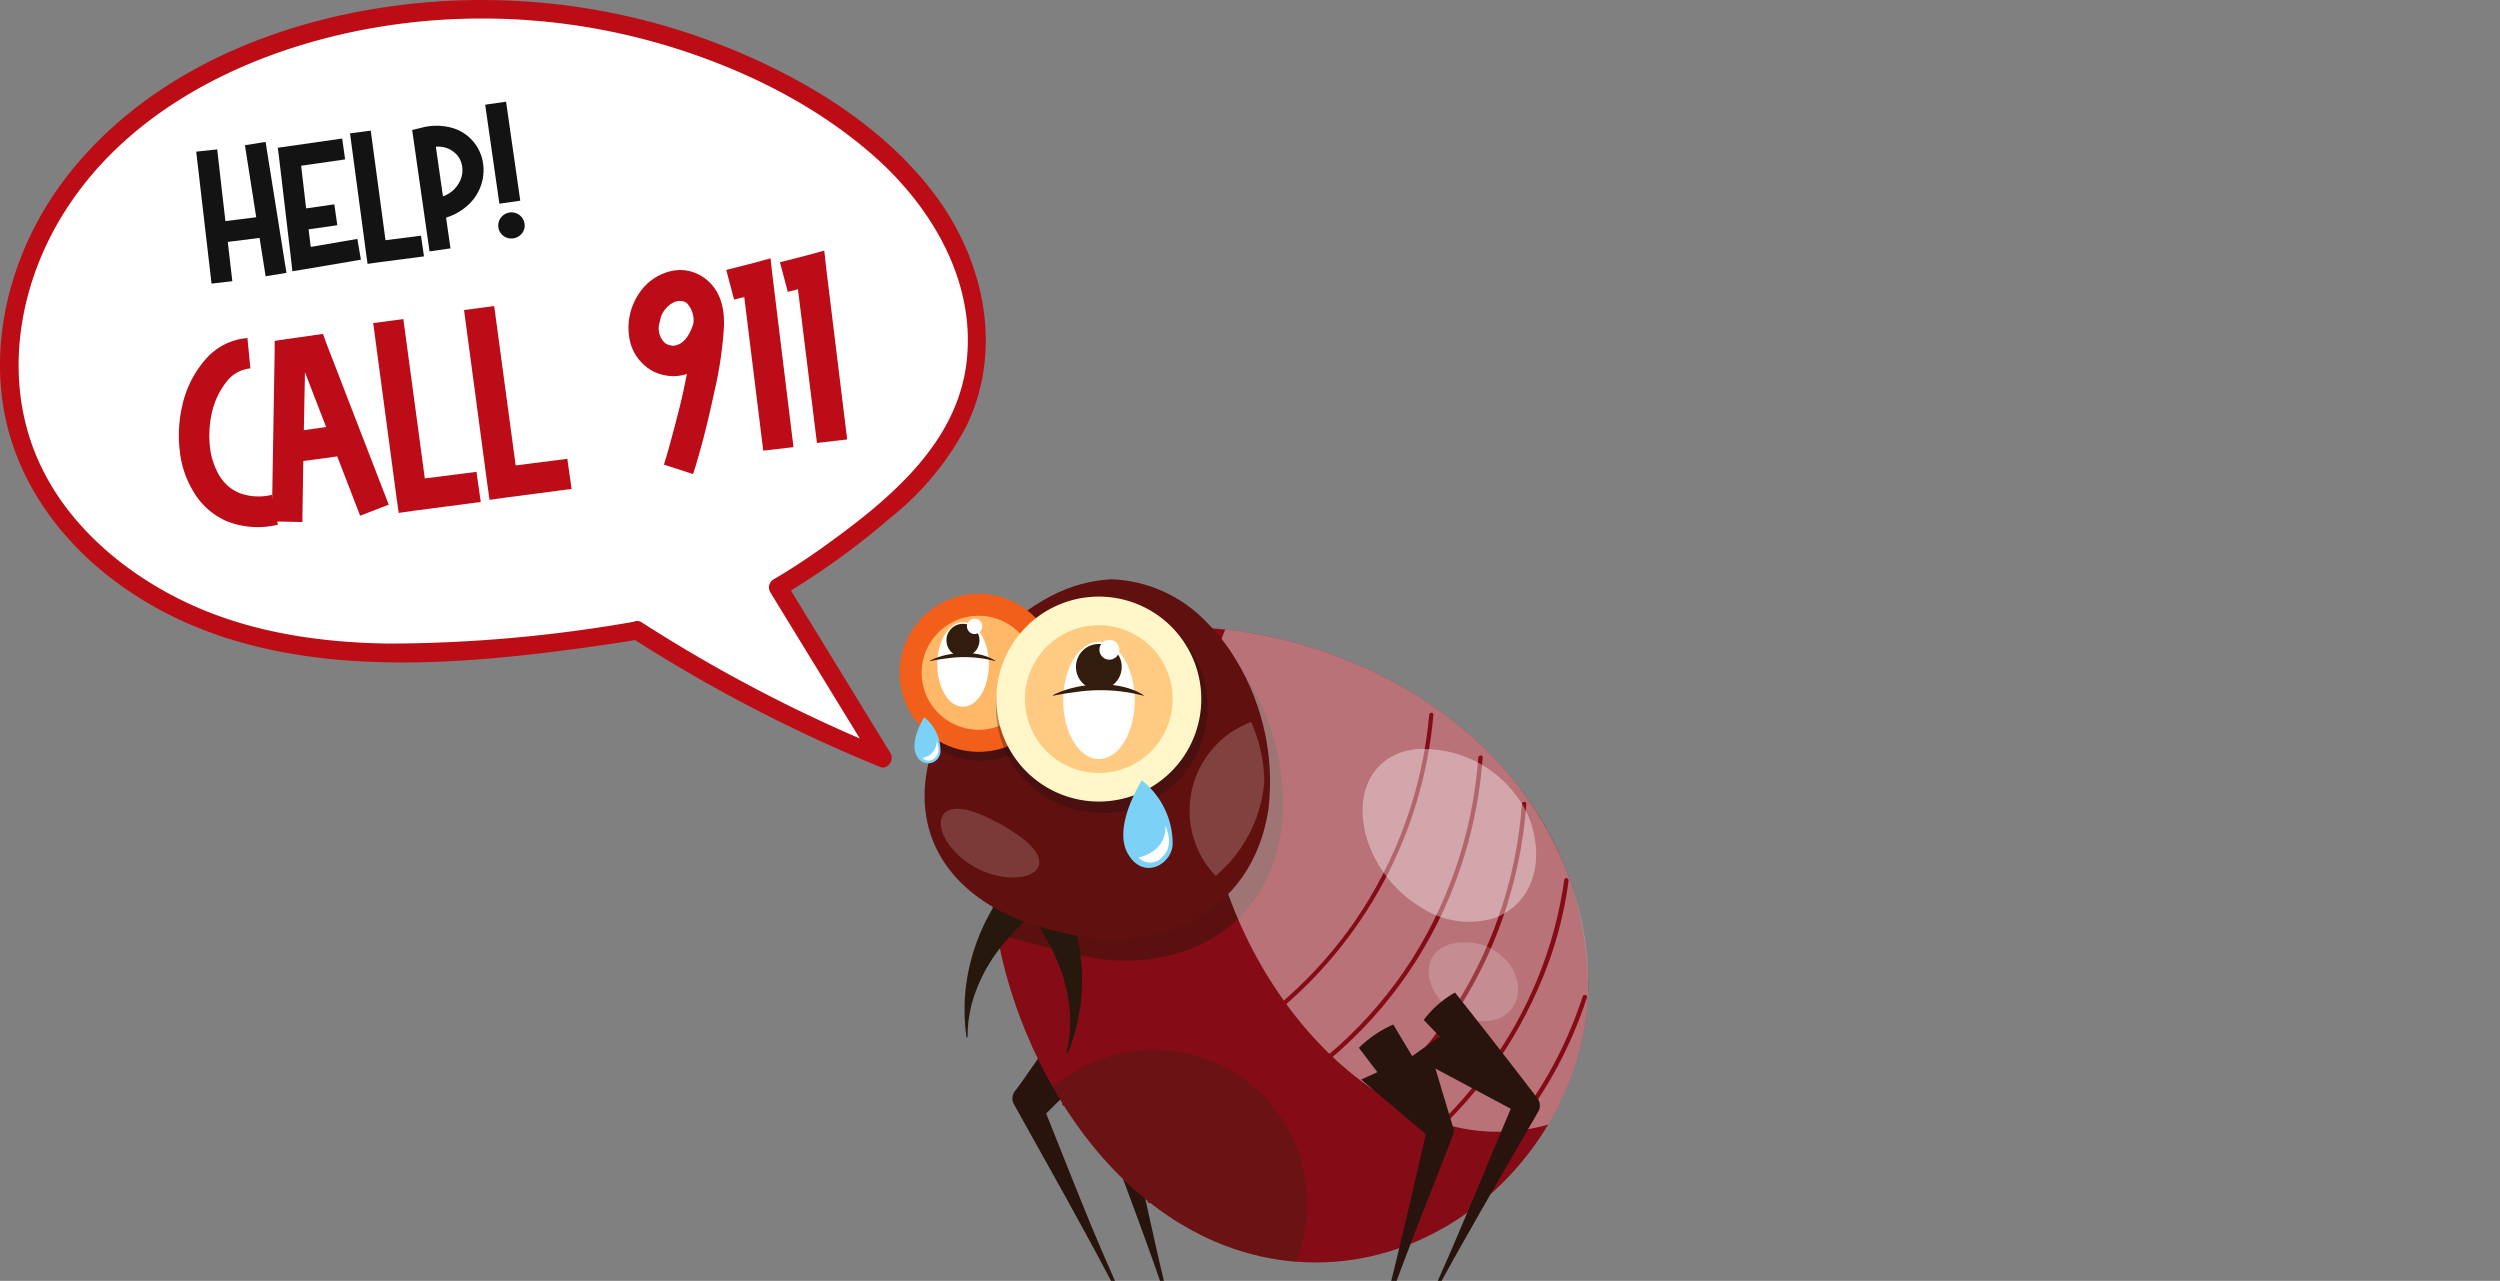 <svg xmlns="http://www.w3.org/2000/svg" xmlns:xlink="http://www.w3.org/1999/xlink" width="292" height="149.609" viewBox="0 0 292 149.609"><rect x="0" y="0" width="292" height="149.609" fill="#808080" stroke="none"/><defs><clipPath id="clip-path"><rect width="292" height="149.609" fill="none"></rect></clipPath><clipPath id="clip-path-2"><rect id="Rectangle_26736" data-name="Rectangle 26736" width="80.427" height="85.953" fill="rgba(0,0,0,0)"></rect></clipPath><clipPath id="clip-path-4"><path id="Path_34193" data-name="Path 34193" d="M38.68,11.108a31.071,31.071,0,0,0-12.153,3.837c-1.959,1.214-3.049,3.521-3.785,5.924-.474,1.545-.8,3.13-1.12,4.492a53.033,53.033,0,0,0,.547,26.164,57.243,57.243,0,0,0,5.421,13.01c5.981,10.46,15.455,19,27.666,20.286q.352.038.7.064C68.233,85.877,79.387,79,85.432,68.872a33.763,33.763,0,0,0,3.843-9.389,30.559,30.559,0,0,0,.831-7.038v-.227a38.294,38.294,0,0,0-8.571-23.4c-6.924-8.624-17.14-14.332-27.8-16.765a49.438,49.438,0,0,0-6.032-1,43.429,43.429,0,0,0-4.369-.224,38.51,38.51,0,0,0-4.652.276" transform="translate(-20.244 -10.832)" fill="rgba(0,0,0,0)"></path></clipPath><linearGradient id="linear-gradient" x1="0.059" y1="0.917" x2="0.064" y2="0.917" gradientUnits="objectBoundingBox"><stop offset="0" stop-color="#26180d"></stop><stop offset="1" stop-color="#850c16"></stop></linearGradient><clipPath id="clip-path-6"><rect id="Rectangle_26712" data-name="Rectangle 26712" width="39.937" height="42.028" fill="rgba(0,0,0,0)"></rect></clipPath><clipPath id="clip-path-7"><path id="Path_34194" data-name="Path 34194" d="M49.05,31.6C47.217,44.163,35.7,48.976,24.611,46.012c-1.359-.294-7.489-1.832-8.7-2.272-1.278-7.583-2.378-7.886-4.748-13.083-.581-1.272-1.291-2.727-1.861-4.24A29.912,29.912,0,0,1,16.65,12.23c3.794-4.114,8.678-7.141,14.031-7.4,5.462.053,10.491,3.329,13.917,8.38A27.465,27.465,0,0,1,49.05,31.6" transform="translate(-9.303 -4.831)" fill="rgba(0,0,0,0)"></path></clipPath><linearGradient id="linear-gradient-2" x1="-0.022" y1="1.863" x2="-0.011" y2="1.863" gradientUnits="objectBoundingBox"><stop offset="0" stop-color="#650c10"></stop><stop offset="1" stop-color="#3a140b"></stop></linearGradient><clipPath id="clip-path-8"><path id="Path_34195" data-name="Path 34195" d="M20.863,65.489c-.073.076-.142.152-.21.228-.139.151-.268.3-.4.453-.255.3-.5.6-.732.911-.466.611-.891,1.231-1.282,1.854a25.244,25.244,0,0,0-1.933,3.738,23.511,23.511,0,0,0-1.16,3.582,22.418,22.418,0,0,0-.526,3.192c-.028.243-.037.483-.049.716-.006.116-.012.231-.018.343,0,.056-.007.112-.009.168s0,.111,0,.166c0,.44-.017.851,0,1.236,0,.192.01.377.015.556l.038.512c.011.164.022.32.032.469s.033.289.049.423c.03.24.049.456.075.645l.139.008c0-.195.007-.415.012-.662,0-.133.007-.272.014-.419s.028-.3.043-.46.032-.326.05-.5.056-.35.086-.535c.051-.37.147-.758.242-1.167.012-.051.025-.1.037-.154s.03-.1.045-.155l.093-.315c.063-.212.125-.43.208-.646a18.768,18.768,0,0,1,3.09-5.569A26.132,26.132,0,0,1,21.3,71.38c.459-.439.938-.869,1.435-1.282.247-.207.5-.408.755-.6.127-.1.255-.194.383-.285.063-.047.127-.091.189-.135s.125-.086.179-.121a24.433,24.433,0,0,0-3.147-3.7c-.082.083-.156.159-.227.235" transform="translate(-14.536 -65.254)" fill="rgba(0,0,0,0)"></path></clipPath><linearGradient id="linear-gradient-3" x1="-0.637" y1="2.607" x2="-0.589" y2="2.607" gradientUnits="objectBoundingBox"><stop offset="0" stop-color="#850c16"></stop><stop offset="1" stop-color="#26180d"></stop></linearGradient><clipPath id="clip-path-9"><path id="Path_34196" data-name="Path 34196" d="M27.543,70.234c.043.048.093.1.142.163s.1.117.149.178c.1.12.2.247.3.372.2.254.39.513.577.777.375.526.729,1.064,1.062,1.6A26.147,26.147,0,0,1,31.478,76.6a18.772,18.772,0,0,1,1.571,6.171c.026.231.03.457.037.678q0,.166.009.328l0,.161c0,.053,0,.105,0,.158-.012.42-.019.819-.063,1.19-.018.186-.036.366-.053.539s-.053.337-.079.5-.052.311-.076.456-.063.28-.092.409c-.027.111-.051.216-.074.317l.177.04c.035-.093.072-.189.113-.291.049-.125.1-.258.155-.4l.15-.445q.081-.233.167-.486t.156-.533c.118-.367.209-.769.317-1.195l.041-.162c.011-.054.022-.109.033-.164l.069-.337c.047-.228.1-.462.135-.7a22.524,22.524,0,0,0,.3-3.22,23.578,23.578,0,0,0-.211-3.759,25.271,25.271,0,0,0-.919-4.109c-.22-.7-.473-1.409-.768-2.118-.147-.355-.306-.71-.477-1.067-.086-.179-.173-.358-.268-.539-.046-.09-.094-.181-.146-.273s-.1-.184-.16-.285a24.435,24.435,0,0,0-3.984,2.777" transform="translate(-27.543 -67.457)" fill="rgba(0,0,0,0)"></path></clipPath><linearGradient id="linear-gradient-4" x1="-1.67" y1="2.487" x2="-1.606" y2="2.487" xlink:href="#linear-gradient-3"></linearGradient><clipPath id="clip-path-11"><rect id="Rectangle_26716" data-name="Rectangle 26716" width="45.065" height="58.663" fill="rgba(0,0,0,0)"></rect></clipPath><clipPath id="clip-path-12"><path id="Path_34198" data-name="Path 34198" d="M27.4,0A17.224,17.224,0,0,0,20.39,1.938,25.446,25.446,0,0,0,13.364,7.4Q12.33,8.529,11.407,9.758A29.136,29.136,0,0,0,5.959,21.895a16.4,16.4,0,0,0-.331,4.479c.508,7.386,6.483,12.809,15.7,14.808,11.092,2.964,22.607-1.849,24.44-14.41A27.469,27.469,0,0,0,41.312,8.381a22.5,22.5,0,0,0-2.74-3.323A16.166,16.166,0,0,0,27.4,0Z" transform="translate(-5.593 -0.001)" fill="rgba(0,0,0,0)"></path></clipPath><linearGradient id="linear-gradient-5" x1="0.108" y1="1.586" x2="0.117" y2="1.586" gradientUnits="objectBoundingBox"><stop offset="0" stop-color="#850c16"></stop><stop offset="1" stop-color="#60110f"></stop></linearGradient><clipPath id="clip-path-14"><rect id="Rectangle_26720" data-name="Rectangle 26720" width="15.632" height="19.085" fill="rgba(0,0,0,0)"></rect></clipPath><clipPath id="clip-path-15"><path id="Path_34199" data-name="Path 34199" d="M20.651,18.765a9.544,9.544,0,0,1-13.989,2.26,16.425,16.425,0,0,1,.08-4.491A29.139,29.139,0,0,1,11.5,4.113a9.541,9.541,0,0,1,9.147,14.652" transform="translate(-6.545 -4.044)" fill="rgba(0,0,0,0)"></path></clipPath><radialGradient id="radial-gradient" cx="0.498" cy="0.472" r="0.482" gradientTransform="matrix(0, 1, 0.894, 0, -4.233, 4.722)" gradientUnits="objectBoundingBox"><stop offset="0" stop-color="#150d0d"></stop><stop offset="0.574" stop-color="#150d0d"></stop><stop offset="0.798" stop-color="#150d0d"></stop><stop offset="1" stop-color="#150d0d"></stop></radialGradient><clipPath id="clip-path-16"><rect id="Rectangle_26722" data-name="Rectangle 26722" width="24.733" height="24.735" fill="rgba(0,0,0,0)"></rect></clipPath><clipPath id="clip-path-17"><path id="Path_34206" data-name="Path 34206" d="M33.3,29.65a12.367,12.367,0,1,1,11.017-5.64A12.36,12.36,0,0,1,33.3,29.65" transform="translate(-21.563 -4.93)" fill="rgba(0,0,0,0)"></path></clipPath><radialGradient id="radial-gradient-2" cx="0.499" cy="0.477" r="0.44" gradientTransform="matrix(0, 1, 1.062, 0, -3.632, 3.445)" xlink:href="#radial-gradient"></radialGradient><clipPath id="clip-path-18"><rect id="Rectangle_26728" data-name="Rectangle 26728" width="61.316" height="63.491" fill="rgba(0,0,0,0)"></rect></clipPath><clipPath id="clip-path-19"><path id="Path_34217" data-name="Path 34217" d="M79.245,30.119a50.6,50.6,0,0,1-8.779,24.25A50.236,50.236,0,0,1,36.6,75.3c-.311.045-.3.539.01.494A51.076,51.076,0,0,0,60.724,65.429,50.725,50.725,0,0,0,79.738,30.108c.028-.317-.467-.3-.494.01" transform="translate(-36.367 -29.877)" fill="rgba(0,0,0,0)"></path></clipPath><linearGradient id="linear-gradient-6" x1="-0.142" y1="1.25" x2="-0.133" y2="1.25" xlink:href="#linear-gradient"></linearGradient><clipPath id="clip-path-20"><path id="Path_34218" data-name="Path 34218" d="M89.442,39.69a50.84,50.84,0,0,1-8.677,24.968A49.455,49.455,0,0,1,60.562,81.6a50.626,50.626,0,0,1-14.615,4.189c-.324.042-.316.554.011.512a51.251,51.251,0,0,0,24.9-10.361A50,50,0,0,0,86.674,54.468a51.441,51.441,0,0,0,3.281-14.789c.023-.329-.489-.316-.512.011" transform="translate(-45.708 -39.438)" fill="rgba(0,0,0,0)"></path></clipPath><linearGradient id="linear-gradient-7" x1="-0.211" y1="1.15" x2="-0.203" y2="1.15" xlink:href="#linear-gradient"></linearGradient><clipPath id="clip-path-21"><path id="Path_34219" data-name="Path 34219" d="M99.209,50.061a50.84,50.84,0,0,1-8.677,24.968,49.455,49.455,0,0,1-20.2,16.943,50.608,50.608,0,0,1-14.615,4.189c-.324.042-.316.554.011.512a51.255,51.255,0,0,0,24.9-10.36A50.008,50.008,0,0,0,96.441,64.839,51.442,51.442,0,0,0,99.721,50.05c.023-.329-.489-.316-.512.011" transform="translate(-55.475 -49.809)" fill="rgba(0,0,0,0)"></path></clipPath><linearGradient id="linear-gradient-8" x1="-0.29" y1="1.066" x2="-0.282" y2="1.066" xlink:href="#linear-gradient"></linearGradient><clipPath id="clip-path-22"><path id="Path_34220" data-name="Path 34220" d="M111.1,67.067a48.488,48.488,0,0,1-8.9,21.887,47.913,47.913,0,0,1-18.537,15.5,50.2,50.2,0,0,1-6.6,2.54c-.533.164-1.049.371-1.577.551-.547.186-1.094.21-1.643.361a35.068,35.068,0,0,1-3.67.8c-.325.053-.181.545.14.493q1.668-.271,3.305-.7c.469-.123.943-.149,1.4-.272.544-.146,1.063-.362,1.593-.55,1.959-.7,3.928-1.295,5.841-2.121a47.935,47.935,0,0,0,10.575-6.262A51.17,51.17,0,0,0,107.941,80,45.2,45.2,0,0,0,111.6,67.186c.041-.324-.457-.447-.5-.12" transform="translate(-69.991 -66.874)" fill="rgba(0,0,0,0)"></path></clipPath><linearGradient id="linear-gradient-9" x1="-0.461" y1="1.002" x2="-0.452" y2="1.002" xlink:href="#linear-gradient"></linearGradient><clipPath id="clip-path-23"><path id="Path_34221" data-name="Path 34221" d="M128.072,93.208a49.17,49.17,0,0,1-7.352,14.169,50.181,50.181,0,0,1-5.25,5.969q-.653.632-1.327,1.241c-.516.465-.991.97-1.5,1.436a33.006,33.006,0,0,1-3.293,2.485,34.022,34.022,0,0,1-3.812,2.375,48.044,48.044,0,0,1-4.362,2.163c-.3.121-.166.614.14.493,1.315-.521,2.536-1.226,3.791-1.871a36.956,36.956,0,0,0,3.674-2.151c1.126-.753,2.217-1.559,3.285-2.392,1.053-.821,2.005-1.765,2.985-2.674a50.261,50.261,0,0,0,9.96-12.828,49.671,49.671,0,0,0,3.562-8.3c.1-.313-.4-.432-.5-.12" transform="translate(-101.003 -93.025)" fill="rgba(0,0,0,0)"></path></clipPath><linearGradient id="linear-gradient-10" x1="-1.104" y1="1.035" x2="-1.091" y2="1.035" xlink:href="#linear-gradient"></linearGradient><clipPath id="clip-path-24"><rect id="Rectangle_26729" data-name="Rectangle 26729" width="29.706" height="24.745" fill="rgba(0,0,0,0)"></rect></clipPath><clipPath id="clip-path-25"><rect id="Rectangle_26730" data-name="Rectangle 26730" width="20.272" height="20.217" fill="rgba(0,0,0,0)"></rect></clipPath><clipPath id="clip-path-26"><rect id="Rectangle_26732" data-name="Rectangle 26732" width="10.451" height="9.199" fill="rgba(0,0,0,0)"></rect></clipPath><clipPath id="clip-path-28"><rect id="Rectangle_26733" data-name="Rectangle 26733" width="8.722" height="17.978" fill="rgba(0,0,0,0)"></rect></clipPath><clipPath id="clip-path-29"><rect id="Rectangle_26734" data-name="Rectangle 26734" width="11.521" height="8.026" fill="rgba(0,0,0,0)"></rect></clipPath><clipPath id="clip-path-30"><rect id="Rectangle_26738" data-name="Rectangle 26738" width="115.14" height="89.649" fill="none"></rect></clipPath></defs><g id="Scroll_Group_27" data-name="Scroll Group 27" clip-path="url(#clip-path)" style="isolation: isolate"><g id="Group_71242" data-name="Group 71242" transform="translate(3804 -881)"><rect id="Rectangle_26708" data-name="Rectangle 26708" width="292" height="149" transform="translate(-3804 881.202)" fill="none"></rect><g id="Group_71233" data-name="Group 71233" transform="translate(-3698.927 948.656)"><g id="Group_71232" data-name="Group 71232" clip-path="url(#clip-path-2)"><g id="Group_71168" data-name="Group 71168"><g id="Group_71167" data-name="Group 71167" clip-path="url(#clip-path-2)"><path id="Path_34191" data-name="Path 34191" d="M29.186,105.984h0L39.624,95.632l-3.069,1.2q1.2-1.194,2.412-2.418a11.683,11.683,0,0,0-3.6-3.256q-1.8,2.19-3.52,4.32l-.692-.2s-4.5,6.676-5.48,7.916l-.123.156a1.4,1.4,0,0,0-.127,1.55c2.918,5.251,5.54,9.9,7.652,13.786,1.712,3.1,3.1,5.714,4.109,7.658l1.065,1.523c-.879-2.032-2.781-6.253-4.159-9.663-1.434-3.49-3.068-7.62-4.9-12.222" transform="translate(-12.07 -43.582)" fill="#28140c"></path><path id="Path_34192" data-name="Path 34192" d="M51.039,122.362c-.825-3.636-1.741-8.011-2.8-12.919l7.627-5.223-2.768-.8q1.538-1.927,3.118-3.942A13.245,13.245,0,0,0,52.241,96.7c-2.505,4.015-4.847,7.894-6.964,11.445l-.116.2a1.333,1.333,0,0,0-.1,1.141c1.873,5.035,3.567,9.493,4.9,13.2,1.215,3.3,2.145,6.008,2.772,7.883.023.072.046.14.069.21l.235.067-.087-.341c-.482-1.918-1.156-4.7-1.911-8.135" transform="translate(-21.502 -46.229)" fill="#28140c"></path></g></g><g id="Group_71170" data-name="Group 71170" transform="translate(10.566 5.653)"><g id="Group_71169" data-name="Group 71169" clip-path="url(#clip-path-4)"><rect id="Rectangle_26710" data-name="Rectangle 26710" width="102.734" height="102.586" transform="matrix(0.692, -0.722, 0.722, 0.692, -37.798, 39.13)" fill="url(#linear-gradient)"></rect></g></g><g id="Group_71177" data-name="Group 71177"><g id="Group_71176" data-name="Group 71176" clip-path="url(#clip-path-2)"><g id="Group_71175" data-name="Group 71175" transform="translate(4.855 2.521)" opacity="0.57" style="mix-blend-mode: multiply;isolation: isolate"><g id="Group_71174" data-name="Group 71174"><g id="Group_71173" data-name="Group 71173" clip-path="url(#clip-path-6)"><g id="Group_71172" data-name="Group 71172" transform="translate(0 0)"><g id="Group_71171" data-name="Group 71171" clip-path="url(#clip-path-7)"><rect id="Rectangle_26711" data-name="Rectangle 26711" width="48.187" height="44.997" transform="translate(-4.644 43.651) rotate(-83.928)" fill="url(#linear-gradient-2)"></rect></g></g></g></g></g></g></g><g id="Group_71179" data-name="Group 71179" transform="translate(7.587 34.057)"><g id="Group_71178" data-name="Group 71178" clip-path="url(#clip-path-8)"><rect id="Rectangle_26714" data-name="Rectangle 26714" width="10.932" height="20.016" transform="translate(-1.248 0.079) rotate(-3.662)" fill="url(#linear-gradient-3)"></rect></g></g><g id="Group_71181" data-name="Group 71181" transform="translate(14.375 35.207)"><g id="Group_71180" data-name="Group 71180" clip-path="url(#clip-path-9)"><rect id="Rectangle_26715" data-name="Rectangle 26715" width="8.229" height="20.49" transform="translate(-1.28 0.082) rotate(-3.662)" fill="url(#linear-gradient-4)"></rect></g></g><g id="Group_71186" data-name="Group 71186"><g id="Group_71185" data-name="Group 71185" clip-path="url(#clip-path-2)"><g id="Group_71184" data-name="Group 71184" transform="translate(35.363 5.878)" opacity="0.42" style="mix-blend-mode: overlay;isolation: isolate"><g id="Group_71183" data-name="Group 71183"><g id="Group_71182" data-name="Group 71182" clip-path="url(#clip-path-11)"><path id="Path_34197" data-name="Path 34197" d="M108.147,69.078a21.379,21.379,0,0,1-13.7-.623C78.917,62.836,66.986,42.754,67.8,23.6a35.478,35.478,0,0,1,2.621-12.336,49.253,49.253,0,0,1,6.032,1c10.662,2.432,20.879,8.141,27.8,16.765s10.244,20.251,7.739,30.663a33.745,33.745,0,0,1-3.842,9.389" transform="translate(-67.756 -11.262)" fill="#fff"></path></g></g></g></g></g><g id="Group_71188" data-name="Group 71188" transform="translate(2.919 0.001)"><g id="Group_71187" data-name="Group 71187" clip-path="url(#clip-path-12)"><rect id="Rectangle_26718" data-name="Rectangle 26718" width="59.616" height="58.812" transform="translate(-20.65 30.031) rotate(-55.568)" fill="url(#linear-gradient-5)"></rect></g></g><g id="Group_71231" data-name="Group 71231"><g id="Group_71230" data-name="Group 71230" clip-path="url(#clip-path-2)"><g id="Group_71193" data-name="Group 71193" transform="translate(3.416 2.111)" opacity="0.3" style="mix-blend-mode: multiply;isolation: isolate"><g id="Group_71192" data-name="Group 71192"><g id="Group_71191" data-name="Group 71191" clip-path="url(#clip-path-14)"><g id="Group_71190" data-name="Group 71190" transform="translate(0 0)"><g id="Group_71189" data-name="Group 71189" clip-path="url(#clip-path-15)"><rect id="Rectangle_26719" data-name="Rectangle 26719" width="20.089" height="17.967" transform="translate(-1.025 19.195) rotate(-87.126)" fill="url(#radial-gradient)"></rect></g></g></g></g></g><path id="Path_34200" data-name="Path 34200" d="M16.991,17.485A9.234,9.234,0,1,1,14.248,4.717a9.234,9.234,0,0,1,2.743,12.768" transform="translate(0 -1.548)" fill="#f15f1b"></path><path id="Path_34201" data-name="Path 34201" d="M11.257,21.482a6.657,6.657,0,1,1,5.933-3.036,6.648,6.648,0,0,1-5.933,3.036" transform="translate(-2.364 -3.909)" fill="#ffb867"></path><path id="Path_34202" data-name="Path 34202" d="M14.451,14.547c0,2.727-1.348,4.937-3.011,4.937s-3.012-2.21-3.012-4.937S9.777,9.61,11.44,9.61s3.011,2.21,3.011,4.937" transform="translate(-4.029 -4.594)" fill="#fff"></path><path id="Path_34203" data-name="Path 34203" d="M12.308,13.826a1.931,1.931,0,0,1-1.515-2.973,1.942,1.942,0,0,1,1.724-.88,1.93,1.93,0,0,1,1.514,2.973,1.942,1.942,0,0,1-1.724.88" transform="translate(-5.013 -4.767)" fill="#321c0d"></path><path id="Path_34204" data-name="Path 34204" d="M6.775,17.4c2.1-1.091,5.6-1.321,7.636,0l-.016.048a14.1,14.1,0,0,0-5.711-.309c-.636.079-1.271.176-1.9.309L6.775,17.4" transform="translate(-3.239 -7.885)" fill="#321c0d"></path><path id="Path_34205" data-name="Path 34205" d="M16.719,10.208a.894.894,0,1,1-.266-1.236.894.894,0,0,1,.266,1.236" transform="translate(-7.206 -4.221)" fill="#fff"></path><g id="Group_71198" data-name="Group 71198" transform="translate(11.254 2.574)" opacity="0.3" style="mix-blend-mode: multiply;isolation: isolate"><g id="Group_71197" data-name="Group 71197"><g id="Group_71196" data-name="Group 71196" clip-path="url(#clip-path-16)"><g id="Group_71195" data-name="Group 71195" transform="translate(0 0)"><g id="Group_71194" data-name="Group 71194" clip-path="url(#clip-path-17)"><rect id="Rectangle_26721" data-name="Rectangle 26721" width="26.462" height="28.098" transform="translate(-1.673 24.878) rotate(-87.126)" fill="url(#radial-gradient-2)"></rect></g></g></g></g></g><path id="Path_34207" data-name="Path 34207" d="M43.673,22.351A11.968,11.968,0,1,1,40.117,5.8a11.968,11.968,0,0,1,3.555,16.548" transform="translate(-10.351 -1.857)" fill="#fff7c9"></path><path id="Path_34208" data-name="Path 34208" d="M36.242,27.533A8.628,8.628,0,1,1,43.931,23.6a8.614,8.614,0,0,1-7.689,3.935" transform="translate(-13.416 -4.918)" fill="#ffcb82"></path><path id="Path_34209" data-name="Path 34209" d="M44.965,20.834c0,3.784-1.871,6.851-4.179,6.851s-4.178-3.067-4.178-6.851,1.871-6.851,4.178-6.851,4.179,3.067,4.179,6.851" transform="translate(-17.502 -6.685)" fill="#fff"></path><path id="Path_34210" data-name="Path 34210" d="M41.99,19.833a2.678,2.678,0,0,1-2.1-4.125,2.692,2.692,0,0,1,2.392-1.221,2.678,2.678,0,0,1,2.1,4.125,2.692,2.692,0,0,1-2.392,1.221" transform="translate(-18.866 -6.924)" fill="#321c0d"></path><path id="Path_34211" data-name="Path 34211" d="M46.858,15.341a1.159,1.159,0,1,1-.344-1.6,1.159,1.159,0,0,1,.344,1.6" transform="translate(-21.382 -6.479)" fill="#fff"></path><path id="Path_34212" data-name="Path 34212" d="M34.313,24.794c2.919-1.514,7.766-1.833,10.595,0l-.022.066a19.572,19.572,0,0,0-7.925-.428c-.882.109-1.763.244-2.631.429l-.017-.068" transform="translate(-16.405 -11.252)" fill="#321c0d"></path><path id="Path_34213" data-name="Path 34213" d="M52.227,45.012s-3.431,5.363-1.654,8.523c1.853,3.295,5.281,1.205,5.256-1.173a9.451,9.451,0,0,0-3.6-7.35" transform="translate(-23.934 -21.52)" fill="#7bd1f6"></path><path id="Path_34214" data-name="Path 34214" d="M53.445,58.889s3.259-.532,3.149-3.681c0,0,1.164,2.261-.388,3.647a1.849,1.849,0,0,1-2.76.033" transform="translate(-25.551 -26.394)" fill="#fff"></path><path id="Path_34215" data-name="Path 34215" d="M4.463,30.891s-1.811,2.831-.873,4.5a1.446,1.446,0,0,0,2.774-.619,4.99,4.99,0,0,0-1.9-3.88" transform="translate(-1.588 -14.769)" fill="#7bd1f6"></path><path id="Path_34216" data-name="Path 34216" d="M5.107,38.216a1.953,1.953,0,0,0,1.662-1.943s.615,1.194-.2,1.925a.976.976,0,0,1-1.457.018" transform="translate(-2.442 -17.342)" fill="#fff"></path><g id="Group_71211" data-name="Group 71211" transform="translate(18.98 15.593)" style="mix-blend-mode: screen;isolation: isolate"><g id="Group_71210" data-name="Group 71210"><g id="Group_71209" data-name="Group 71209" clip-path="url(#clip-path-18)"><g id="Group_71200" data-name="Group 71200" transform="translate(0 0)"><g id="Group_71199" data-name="Group 71199" clip-path="url(#clip-path-19)"><rect id="Rectangle_26723" data-name="Rectangle 26723" width="63.33" height="63.252" transform="matrix(0.692, -0.722, 0.722, 0.692, -23.084, 23.924)" fill="url(#linear-gradient-6)"></rect></g></g><g id="Group_71202" data-name="Group 71202" transform="translate(4.875 4.99)"><g id="Group_71201" data-name="Group 71201" clip-path="url(#clip-path-20)"><rect id="Rectangle_26724" data-name="Rectangle 26724" width="64.62" height="64.54" transform="translate(-23.561 24.416) rotate(-46.228)" fill="url(#linear-gradient-7)"></rect></g></g><g id="Group_71204" data-name="Group 71204" transform="translate(9.973 10.403)"><g id="Group_71203" data-name="Group 71203" clip-path="url(#clip-path-21)"><rect id="Rectangle_26725" data-name="Rectangle 26725" width="64.62" height="64.54" transform="matrix(0.692, -0.722, 0.722, 0.692, -23.561, 24.416)" fill="url(#linear-gradient-8)"></rect></g></g><g id="Group_71206" data-name="Group 71206" transform="translate(17.549 19.309)"><g id="Group_71205" data-name="Group 71205" clip-path="url(#clip-path-22)"><rect id="Rectangle_26726" data-name="Rectangle 26726" width="59.602" height="59.58" transform="matrix(0.692, -0.722, 0.722, 0.692, -21.374, 22.028)" fill="url(#linear-gradient-9)"></rect></g></g><g id="Group_71208" data-name="Group 71208" transform="translate(33.734 32.958)"><g id="Group_71207" data-name="Group 71207" clip-path="url(#clip-path-23)"><rect id="Rectangle_26727" data-name="Rectangle 26727" width="41.45" height="41.36" transform="matrix(0.692, -0.722, 0.722, 0.692, -15.502, 15.912)" fill="url(#linear-gradient-10)"></rect></g></g></g></g></g><g id="Group_71214" data-name="Group 71214" transform="translate(17.911 54.96)" opacity="0.29" style="mix-blend-mode: overlay;isolation: isolate"><g id="Group_71213" data-name="Group 71213"><g id="Group_71212" data-name="Group 71212" clip-path="url(#clip-path-24)"><path id="Path_34222" data-name="Path 34222" d="M62.687,130.05c-.234-.018-.47-.04-.7-.065C49.772,128.7,40.3,120.16,34.317,109.7a17.946,17.946,0,0,1,28.37,20.35" transform="translate(-34.317 -105.304)" fill="#281f0f"></path></g></g></g><g id="Group_71217" data-name="Group 71217" transform="translate(54.079 19.82)" opacity="0.37" style="mix-blend-mode: overlay;isolation: isolate"><g id="Group_71216" data-name="Group 71216"><g id="Group_71215" data-name="Group 71215" clip-path="url(#clip-path-25)"><path id="Path_34223" data-name="Path 34223" d="M119.159,57.683a10.243,10.243,0,0,1-8.775-1.237,14.421,14.421,0,0,1-6.276-8c-1.917-6.78,2.071-10.712,6.947-10.457A13.46,13.46,0,0,1,122.684,45.2c2.146,4.353,1.686,10.364-3.525,12.482" transform="translate(-103.617 -37.976)" fill="#fff"></path></g></g></g><g id="Group_71223" data-name="Group 71223" transform="translate(61.787 42.409)" opacity="0.26" style="mix-blend-mode: overlay;isolation: isolate"><g id="Group_71222" data-name="Group 71222"><g id="Group_71221" data-name="Group 71221" clip-path="url(#clip-path-26)"><g id="Group_71220" data-name="Group 71220" opacity="0.71"><g id="Group_71219" data-name="Group 71219"><g id="Group_71218" data-name="Group 71218" clip-path="url(#clip-path-26)"><path id="Path_34224" data-name="Path 34224" d="M127.355,89.711c-2.187,1.664-6.5.424-8.205-2.539-1.72-2.963-.315-5.3,2.013-5.765a6.548,6.548,0,0,1,6.349,2c1.536,1.793,2.044,4.681-.157,6.306" transform="translate(-118.386 -81.257)" fill="#fff"></path></g></g></g></g></g></g><g id="Group_71226" data-name="Group 71226" transform="translate(33.87 16.674)" opacity="0.2" style="mix-blend-mode: overlay;isolation: isolate"><g id="Group_71225" data-name="Group 71225"><g id="Group_71224" data-name="Group 71224" clip-path="url(#clip-path-28)"><path id="Path_34225" data-name="Path 34225" d="M67.94,49.925a11.062,11.062,0,0,1,4.137-17.978,17.24,17.24,0,0,1,1.541,7.1A16.17,16.17,0,0,1,67.94,49.925" transform="translate(-64.896 -31.948)" fill="#fff"></path></g></g></g><g id="Group_71229" data-name="Group 71229" transform="translate(4.805 26.809)" opacity="0.17" style="mix-blend-mode: overlay;isolation: isolate"><g id="Group_71228" data-name="Group 71228"><g id="Group_71227" data-name="Group 71227" clip-path="url(#clip-path-29)"><path id="Path_34226" data-name="Path 34226" d="M20.56,58.234c-.8,1.583-5.02,1.681-8.2-.565s-3.795-5.076-2.556-5.93c1.275-.9,3.677-.077,6.442,1.452,2.73,1.549,5.146,3.473,4.312,5.043" transform="translate(-9.207 -51.367)" fill="#fff"></path></g></g></g><path id="Path_34227" data-name="Path 34227" d="M129.34,104.84l-.122-.158c-2.542-3.314-5.314-6.9-8.25-10.609h0q-.621-.785-1.252-1.578a11.687,11.687,0,0,0-3.654,3.2q.934.971,1.857,1.923l-3.2,2.31,11.509,6.136c-2.139,5.117-4.024,9.69-5.659,13.5-1.432,3.389-2.663,6.169-3.574,8.186l.353-.1c1.043-1.927,2.467-4.515,4.228-7.592,2.173-3.851,4.867-8.46,7.867-13.664a1.4,1.4,0,0,0-.1-1.551" transform="translate(-54.845 -44.22)" fill="#28140c"></path><path id="Path_34228" data-name="Path 34228" d="M106.806,99.648a13.237,13.237,0,0,0-4.02,2.724q1.091,1.438,2.165,2.836l-1.9.87,7.552,6.379c-1.134,4.89-2.118,9.251-3,12.874-.705,2.986-1.34,5.47-1.83,7.324l.342-.092c.637-1.786,1.494-4.129,2.563-6.9,1.394-3.686,3.159-8.116,5.11-13.121a1.324,1.324,0,0,0-.083-1.138l-2.688-8.978-2.007.92q-1.079-1.823-2.207-3.7" transform="translate(-49.141 -47.64)" fill="#28140c"></path></g></g></g></g><g id="Group_71241" data-name="Group 71241" transform="translate(-3804 881)"><g id="Group_71238" data-name="Group 71238"><g id="Group_71237" data-name="Group 71237" clip-path="url(#clip-path-30)"><path id="Path_34231" data-name="Path 34231" d="M74.437,73.64c-13.221,2.117-29.185,3.956-42.309,1.3S6.2,63.814,2.292,51.008c-3.135-10.27.03-21.833,6.739-30.219S25.587,6.952,35.9,3.956a75.028,75.028,0,0,1,58.277,7.313c6.058,3.57,11.7,8.111,15.489,14.032s5.567,13.362,3.711,20.144c-1.417,5.173-4.816,9.628-8.849,13.163a91.706,91.706,0,0,1-13.637,10l12.2,19.929a175.07,175.07,0,0,1-28.655-14.9" fill="#fff"></path><path id="Path_34232" data-name="Path 34232" d="M74.15,72.6a166.962,166.962,0,0,1-28.794,2.569c-8.714-.133-17.412-1.5-25.195-5.6C13.2,65.9,6.992,60.218,4.055,52.782.824,44.6,1.961,35.328,5.913,27.6,14.188,11.436,33.291,3.722,50.54,2.385A74.938,74.938,0,0,1,77.933,5.348c8.723,2.633,17.351,6.862,24.206,12.938,6.811,6.036,11.922,14.788,10.735,24.177-1.2,9.5-9.167,15.981-16.441,21.229-1.969,1.42-3.993,2.761-6.091,3.985a1.1,1.1,0,0,0-.387,1.478l12.2,19.929,1.222-1.587a175.7,175.7,0,0,1-28.4-14.79c-1.175-.754-2.259,1.116-1.092,1.867A178.753,178.753,0,0,0,102.8,89.581c.9.367,1.678-.841,1.221-1.587l-12.2-19.93q-.192.739-.386,1.479a89.159,89.159,0,0,0,12.59-9.08,33.545,33.545,0,0,0,8.868-10.731c4.31-8.908,2.065-19.331-3.722-27.026-5.728-7.619-14.218-12.93-22.888-16.617a76.743,76.743,0,0,0-28.3-6.07c-18.283-.4-38.8,5.743-50.316,20.77C2.11,28.043-.939,37.5.259,46.638c1.126,8.59,6.139,15.91,12.95,21.077,15.427,11.7,36.112,10.493,54.269,8.041,2.419-.327,4.835-.69,7.246-1.075,1.369-.219.788-2.3-.574-2.084" fill="#bc0d16"></path></g></g><path id="Path_34233" data-name="Path 34233" d="M27.135,32.843l-2.428.282L22.918,17.712l2.451-.263.957,8.375,3.6-.45-1.317-8.412,2.411-.39,2.438,15.3-2.432.393-.709-4.477-3.712.466Z" fill="#141313"></path><path id="Path_34234" data-name="Path 34234" d="M39.048,23.867l.35,2.439-3.354.481.25,2.054,5.444-.937.416,2.43-6.748,1.145-1.259.2-.138-1.269L32.6,18.457l-.15-1.2,7.513-1.077.35,2.439-5.139.737.581,4.984Z" fill="#141313"></path><path id="Path_34235" data-name="Path 34235" d="M40.882,15.581l2.42-.325,1.726,12.8,4.146-.529.347,2.418-5.367.7-1.219.175L42.76,29.6Z" fill="#141313"></path><g id="Group_71240" data-name="Group 71240"><g id="Group_71239" data-name="Group 71239" clip-path="url(#clip-path-30)"><path id="Path_34236" data-name="Path 34236" d="M50.17,29.361,48.3,16.294l-.16-1.111,1.1-.267a6.79,6.79,0,0,1,3.57.021,5.036,5.036,0,0,1,3.576,3.932,5.507,5.507,0,0,1-1.55,4.922,6.675,6.675,0,0,1-2.734,1.627l.515,3.593Zm.737-12.219.831,5.794A3.466,3.466,0,0,0,53.9,20.691a2.973,2.973,0,0,0,.06-1.365,2.577,2.577,0,0,0-.535-1.167,2.9,2.9,0,0,0-2.523-1.017" fill="#141313"></path><path id="Path_34237" data-name="Path 34237" d="M56.669,12.227l2.439-.35,1.659,11.564-2.439.349Zm1.837,13.194a1.541,1.541,0,0,1,2.758.7,1.453,1.453,0,0,1-.294,1.132,1.569,1.569,0,0,1-2.155.309,1.453,1.453,0,0,1-.6-1,1.487,1.487,0,0,1,.291-1.143" fill="#141313"></path><path id="Path_34238" data-name="Path 34238" d="M28.9,39.485l.346,3.54A4.006,4.006,0,0,0,26.4,44.662a8.992,8.992,0,0,0-1.684,3.7,11.97,11.97,0,0,0-.192,3.842,8.261,8.261,0,0,0,1.092,3.336,4.878,4.878,0,0,0,2.4,2.064,6.427,6.427,0,0,0,3.746.19l.694,3.489a9.85,9.85,0,0,1-5.941-.393A8.415,8.415,0,0,1,22.581,57.4a11.524,11.524,0,0,1-1.587-4.751A15.39,15.39,0,0,1,21.24,47.6a12.215,12.215,0,0,1,2.724-5.58A7.217,7.217,0,0,1,28.9,39.485" fill="#bb0c17"></path><path id="Path_34239" data-name="Path 34239" d="M35.314,60.972,31.747,60.9l.329-19.575.008-1.52L37.723,39l.481,1.32,7.2,18.626-3.34,1.287-2.675-6.923-3.964.538Zm.175-10.727,2.6-.373-2.472-6.4Z" fill="#bb0c17"></path><path id="Path_34240" data-name="Path 34240" d="M43.589,37.735l3.521-.473,2.508,18.619,6.034-.769.5,3.518-7.806,1.023-1.774.254-.255-1.776Z" fill="#bb0c17"></path><path id="Path_34241" data-name="Path 34241" d="M54.2,36.213l3.521-.473L60.23,54.359l6.033-.769.5,3.517-7.806,1.022-1.775.255-.254-1.775Z" fill="#bb0c17"></path><path id="Path_34242" data-name="Path 34242" d="M80.937,55.366l-3.391-1.1q.114-.339.47-1.571t1.066-3.952q.708-2.718,1.147-5.079a1.266,1.266,0,0,1-.34.112,5.03,5.03,0,0,1-2.489,0,4.836,4.836,0,0,1-2.168-1.144,5.4,5.4,0,0,1-1.566-2.458,7.04,7.04,0,0,1-.108-3.348,7.289,7.289,0,0,1,1.453-3.054,6.052,6.052,0,0,1,2.409-1.8,5.1,5.1,0,0,1,2.562-.4,4.871,4.871,0,0,1,2.44,1.009q2.3,1.8,2.13,5.61A44.5,44.5,0,0,1,83.5,45.478q-.935,4.32-1.683,6.98c-.5,1.777-.792,2.744-.876,2.908m.04-17.53a2.919,2.919,0,0,0-.771-2.443,1.293,1.293,0,0,0-.616-.236,1.819,1.819,0,0,0-.823.119,2.98,2.98,0,0,0-1.705,2.313A2.355,2.355,0,0,0,77.6,40a1.46,1.46,0,0,0,.66.326,1.2,1.2,0,0,0,.743-.01q1.277-.344,1.972-2.481" fill="#bb0c17"></path><path id="Path_34243" data-name="Path 34243" d="M85.742,34.987l-.916-3.458,3.181-.812L90,30.173l.227,2.037,2.451,20.017-3.53.409-2.219-17.95Z" fill="#bb0c17"></path><path id="Path_34244" data-name="Path 34244" d="M92.014,34.087,91.1,30.63l3.182-.813,1.991-.544.226,2.038,2.452,20.016-3.53.41L93.2,33.787Z" fill="#bb0c17"></path></g></g></g></g></g></svg>